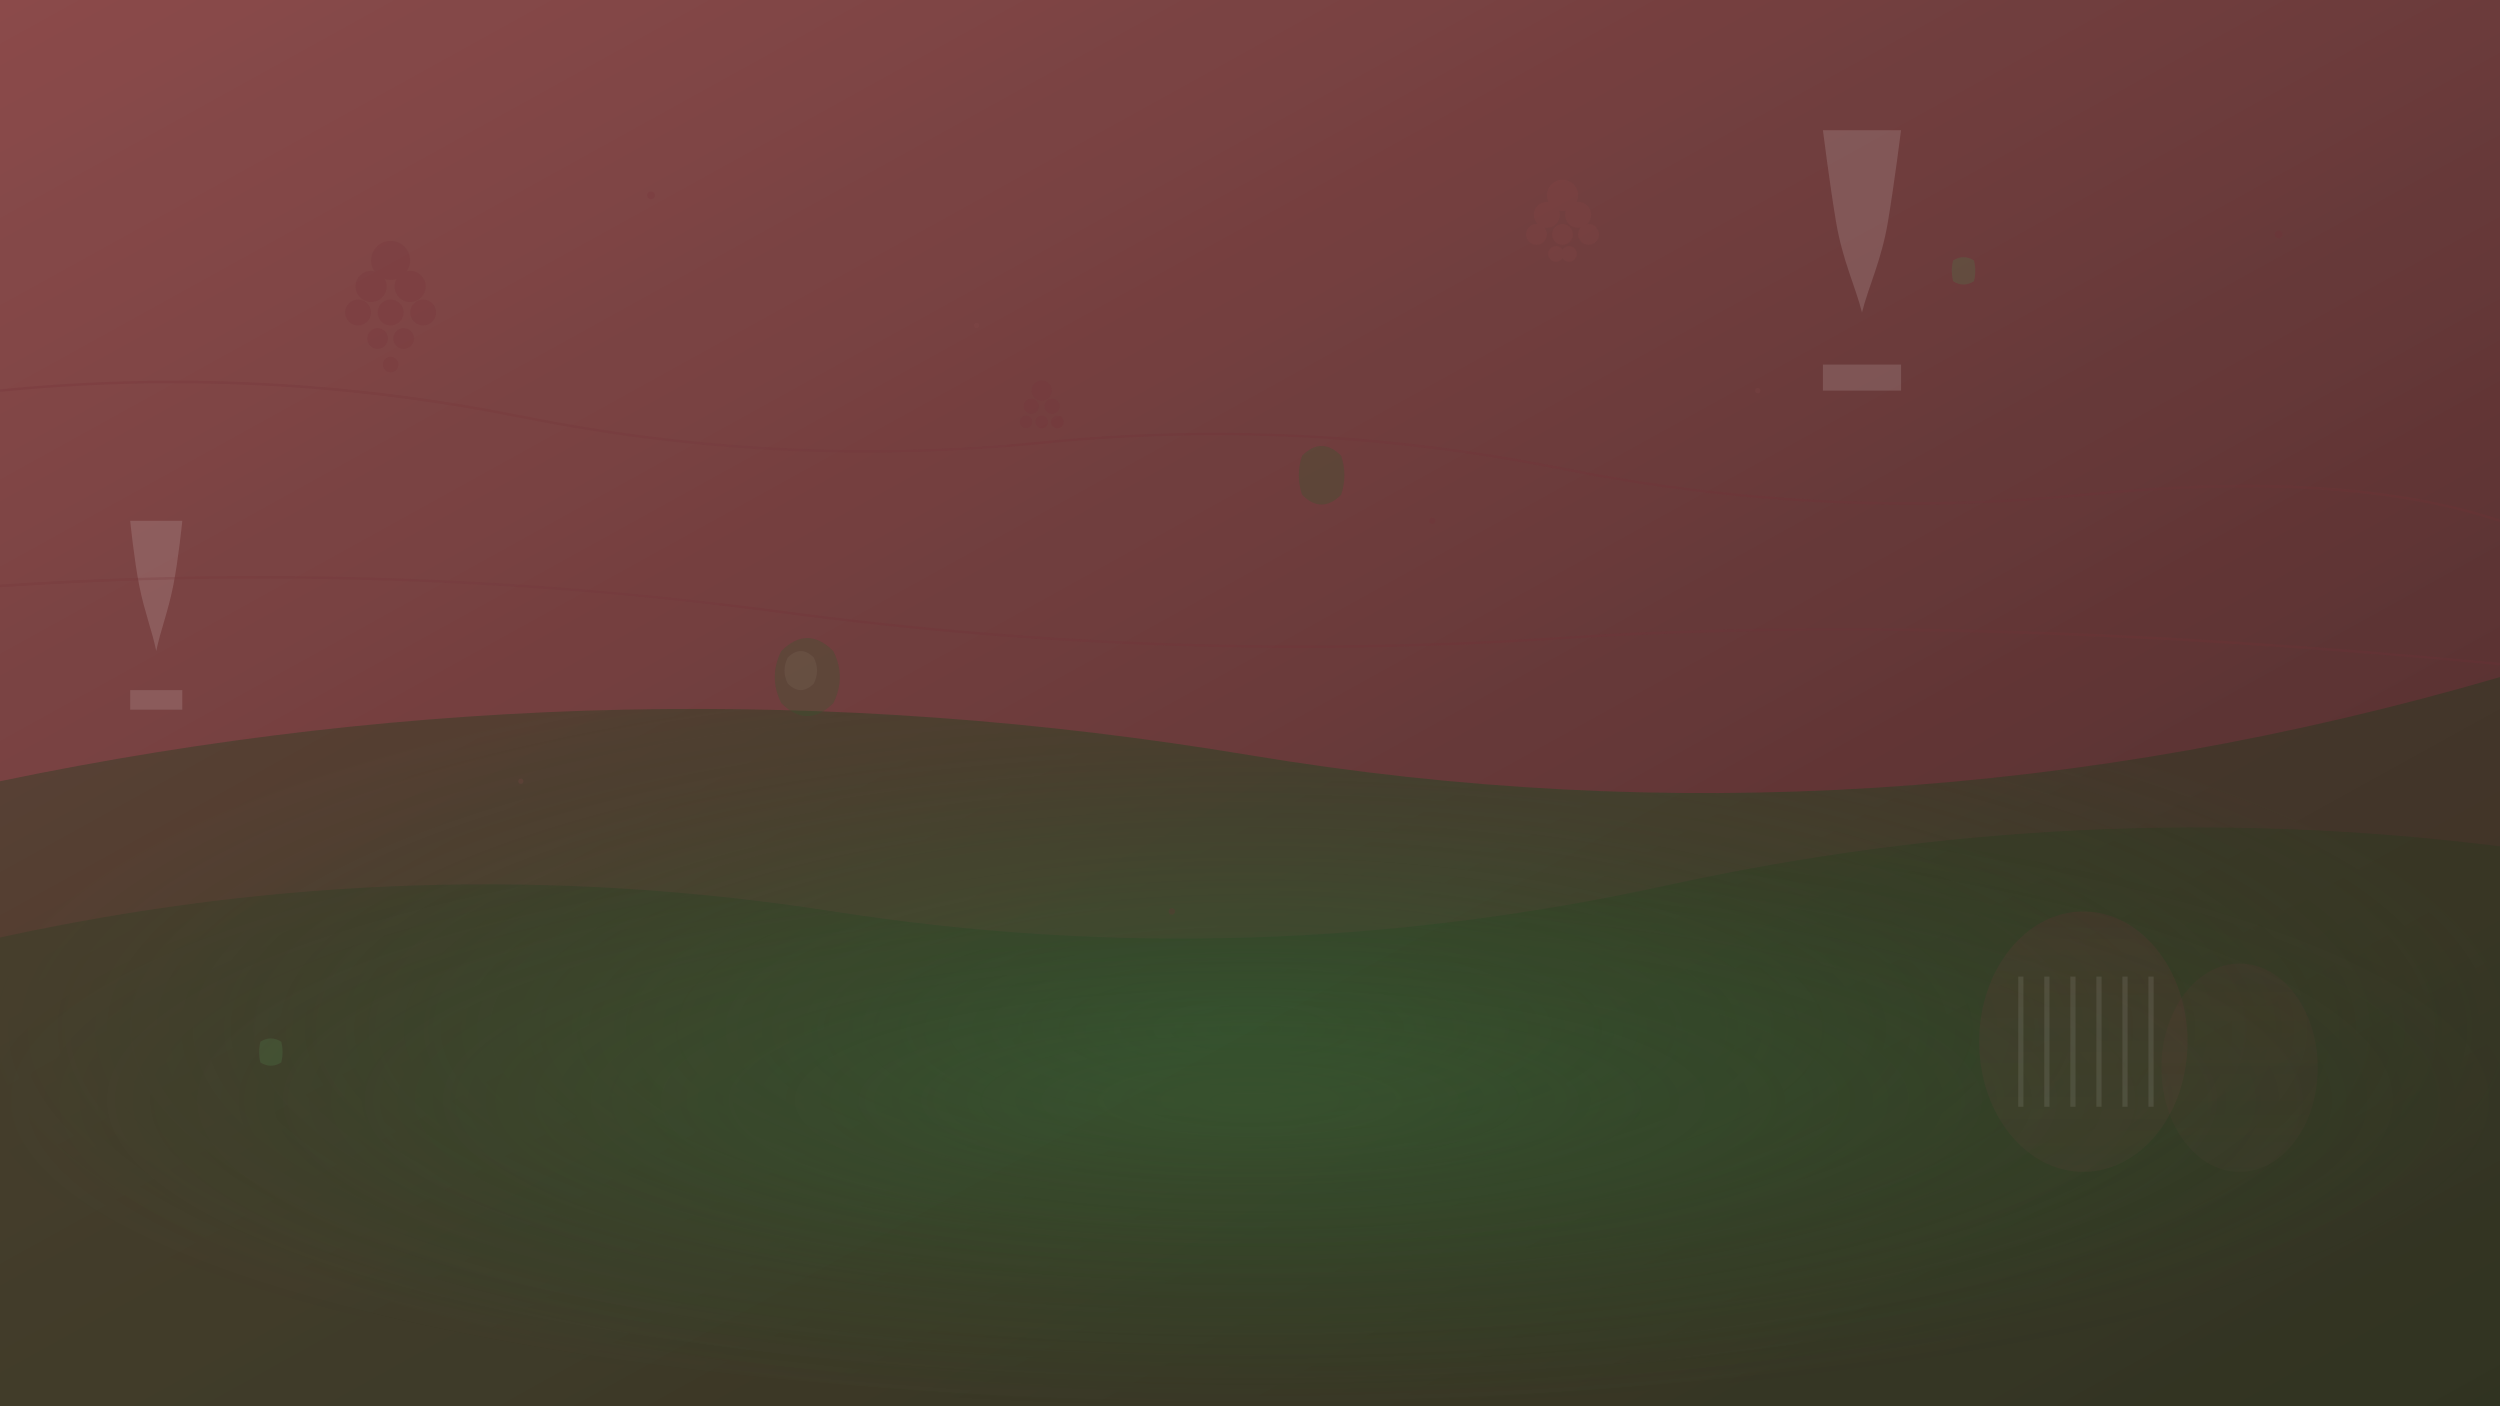 <svg width="1920" height="1080" viewBox="0 0 1920 1080" fill="none" xmlns="http://www.w3.org/2000/svg">
  <rect x="0" y="0" width="1920" height="1080" fill="#808080" stroke="none"/>
  <!-- Background gradient -->
  <defs>
    <linearGradient id="backgroundGradient" x1="0%" y1="0%" x2="100%" y2="100%">
      <stop offset="0%" style="stop-color:#8B4B4B;stop-opacity:1" />
      <stop offset="50%" style="stop-color:#6B3B3B;stop-opacity:1" />
      <stop offset="100%" style="stop-color:#4A2A2A;stop-opacity:1" />
    </linearGradient>
    
    <radialGradient id="vineGradient" cx="50%" cy="50%" r="50%">
      <stop offset="0%" style="stop-color:#2d5a2d;stop-opacity:0.8" />
      <stop offset="100%" style="stop-color:#1a3d1a;stop-opacity:0.4" />
    </radialGradient>
    
    <linearGradient id="wineGradient" x1="0%" y1="0%" x2="0%" y2="100%">
      <stop offset="0%" style="stop-color:#722F37;stop-opacity:0.6" />
      <stop offset="100%" style="stop-color:#8B4B4B;stop-opacity:0.3" />
    </linearGradient>
  </defs>
  
  <!-- Main background -->
  <rect width="1920" height="1080" fill="url(#backgroundGradient)"/>
  
  <!-- Abstract vineyard hills -->
  <path d="M0 600 Q480 500, 960 580 Q1440 660, 1920 520 L1920 1080 L0 1080 Z" fill="url(#vineGradient)"/>
  <path d="M0 720 Q320 650, 640 700 Q960 750, 1280 680 Q1600 610, 1920 650 L1920 1080 L0 1080 Z" fill="url(#vineGradient)" opacity="0.7"/>
  
  <!-- Wine barrel silhouettes -->
  <ellipse cx="1600" cy="800" rx="80" ry="100" fill="url(#wineGradient)" opacity="0.3"/>
  <ellipse cx="1720" cy="820" rx="60" ry="80" fill="url(#wineGradient)" opacity="0.2"/>
  
  <!-- Abstract grape clusters -->
  <g opacity="0.2">
    <!-- Large cluster -->
    <circle cx="300" cy="200" r="15" fill="#722F37"/>
    <circle cx="285" cy="220" r="12" fill="#722F37"/>
    <circle cx="315" cy="220" r="12" fill="#722F37"/>
    <circle cx="275" cy="240" r="10" fill="#722F37"/>
    <circle cx="300" cy="240" r="10" fill="#722F37"/>
    <circle cx="325" cy="240" r="10" fill="#722F37"/>
    <circle cx="290" cy="260" r="8" fill="#722F37"/>
    <circle cx="310" cy="260" r="8" fill="#722F37"/>
    <circle cx="300" cy="280" r="6" fill="#722F37"/>
    
    <!-- Medium cluster -->
    <circle cx="1200" cy="150" r="12" fill="#8B4B4B"/>
    <circle cx="1188" cy="165" r="10" fill="#8B4B4B"/>
    <circle cx="1212" cy="165" r="10" fill="#8B4B4B"/>
    <circle cx="1180" cy="180" r="8" fill="#8B4B4B"/>
    <circle cx="1200" cy="180" r="8" fill="#8B4B4B"/>
    <circle cx="1220" cy="180" r="8" fill="#8B4B4B"/>
    <circle cx="1195" cy="195" r="6" fill="#8B4B4B"/>
    <circle cx="1205" cy="195" r="6" fill="#8B4B4B"/>
    
    <!-- Small cluster -->
    <circle cx="800" cy="300" r="8" fill="#722F37"/>
    <circle cx="792" cy="312" r="6" fill="#722F37"/>
    <circle cx="808" cy="312" r="6" fill="#722F37"/>
    <circle cx="788" cy="324" r="5" fill="#722F37"/>
    <circle cx="800" cy="324" r="5" fill="#722F37"/>
    <circle cx="812" cy="324" r="5" fill="#722F37"/>
  </g>
  
  <!-- Wine glass silhouettes -->
  <g opacity="0.15">
    <!-- Large wine glass -->
    <path d="M1400 100 C1400 100, 1430 100, 1460 100 C1460 100, 1455 140, 1450 170 C1445 200, 1435 220, 1430 240 L1430 280 L1460 280 L1460 300 L1400 300 L1400 280 L1430 280 L1430 240 C1425 220, 1415 200, 1410 170 C1405 140, 1400 100, 1400 100 Z" fill="#ffffff"/>
    
    <!-- Small wine glass -->
    <path d="M100 400 C100 400, 120 400, 140 400 C140 400, 137 430, 133 450 C129 470, 123 485, 120 500 L120 530 L140 530 L140 545 L100 545 L100 530 L120 530 L120 500 C117 485, 111 470, 107 450 C103 430, 100 400, 100 400 Z" fill="#ffffff"/>
  </g>
  
  <!-- Abstract wine barrel texture -->
  <g opacity="0.1">
    <rect x="1550" y="750" width="4" height="100" fill="#ffffff"/>
    <rect x="1570" y="750" width="4" height="100" fill="#ffffff"/>
    <rect x="1590" y="750" width="4" height="100" fill="#ffffff"/>
    <rect x="1610" y="750" width="4" height="100" fill="#ffffff"/>
    <rect x="1630" y="750" width="4" height="100" fill="#ffffff"/>
    <rect x="1650" y="750" width="4" height="100" fill="#ffffff"/>
  </g>
  
  <!-- Vine leaves pattern -->
  <g opacity="0.3">
    <!-- Large leaf -->
    <path d="M600 500 Q620 480, 640 500 Q650 520, 640 540 Q620 560, 600 540 Q590 520, 600 500 Z" fill="#2d5a2d"/>
    <path d="M605 505 Q615 495, 625 505 Q630 515, 625 525 Q615 535, 605 525 Q600 515, 605 505 Z" fill="#4a7c4a"/>
    
    <!-- Medium leaf -->
    <path d="M1000 350 Q1015 335, 1030 350 Q1035 365, 1030 380 Q1015 395, 1000 380 Q995 365, 1000 350 Z" fill="#2d5a2d"/>
    
    <!-- Small leaves -->
    <path d="M1500 200 Q1508 195, 1516 200 Q1518 208, 1516 216 Q1508 221, 1500 216 Q1498 208, 1500 200 Z" fill="#4a7c4a"/>
    <path d="M200 800 Q208 795, 216 800 Q218 808, 216 816 Q208 821, 200 816 Q198 808, 200 800 Z" fill="#4a7c4a"/>
  </g>
  
  <!-- Scattered wine drops -->
  <g opacity="0.2">
    <circle cx="500" cy="150" r="3" fill="#722F37"/>
    <circle cx="750" cy="250" r="2" fill="#8B4B4B"/>
    <circle cx="1100" cy="400" r="2.5" fill="#722F37"/>
    <circle cx="1350" cy="300" r="2" fill="#8B4B4B"/>
    <circle cx="1750" cy="180" r="3" fill="#722F37"/>
    <circle cx="400" cy="600" r="2" fill="#8B4B4B"/>
    <circle cx="900" cy="700" r="2.5" fill="#722F37"/>
  </g>
  
  <!-- Abstract flowing lines representing wine -->
  <g opacity="0.25" stroke="#722F37" stroke-width="2" fill="none">
    <path d="M0 300 Q200 280, 400 320 Q600 360, 800 340 Q1000 320, 1200 360 Q1400 400, 1600 380 Q1800 360, 1920 400"/>
    <path d="M0 450 Q300 430, 600 470 Q900 510, 1200 490 Q1500 470, 1920 510"/>
  </g>
  
  <!-- Subtle texture overlay -->
  <rect width="1920" height="1080" fill="url(#backgroundGradient)" opacity="0.1"/>
</svg>
